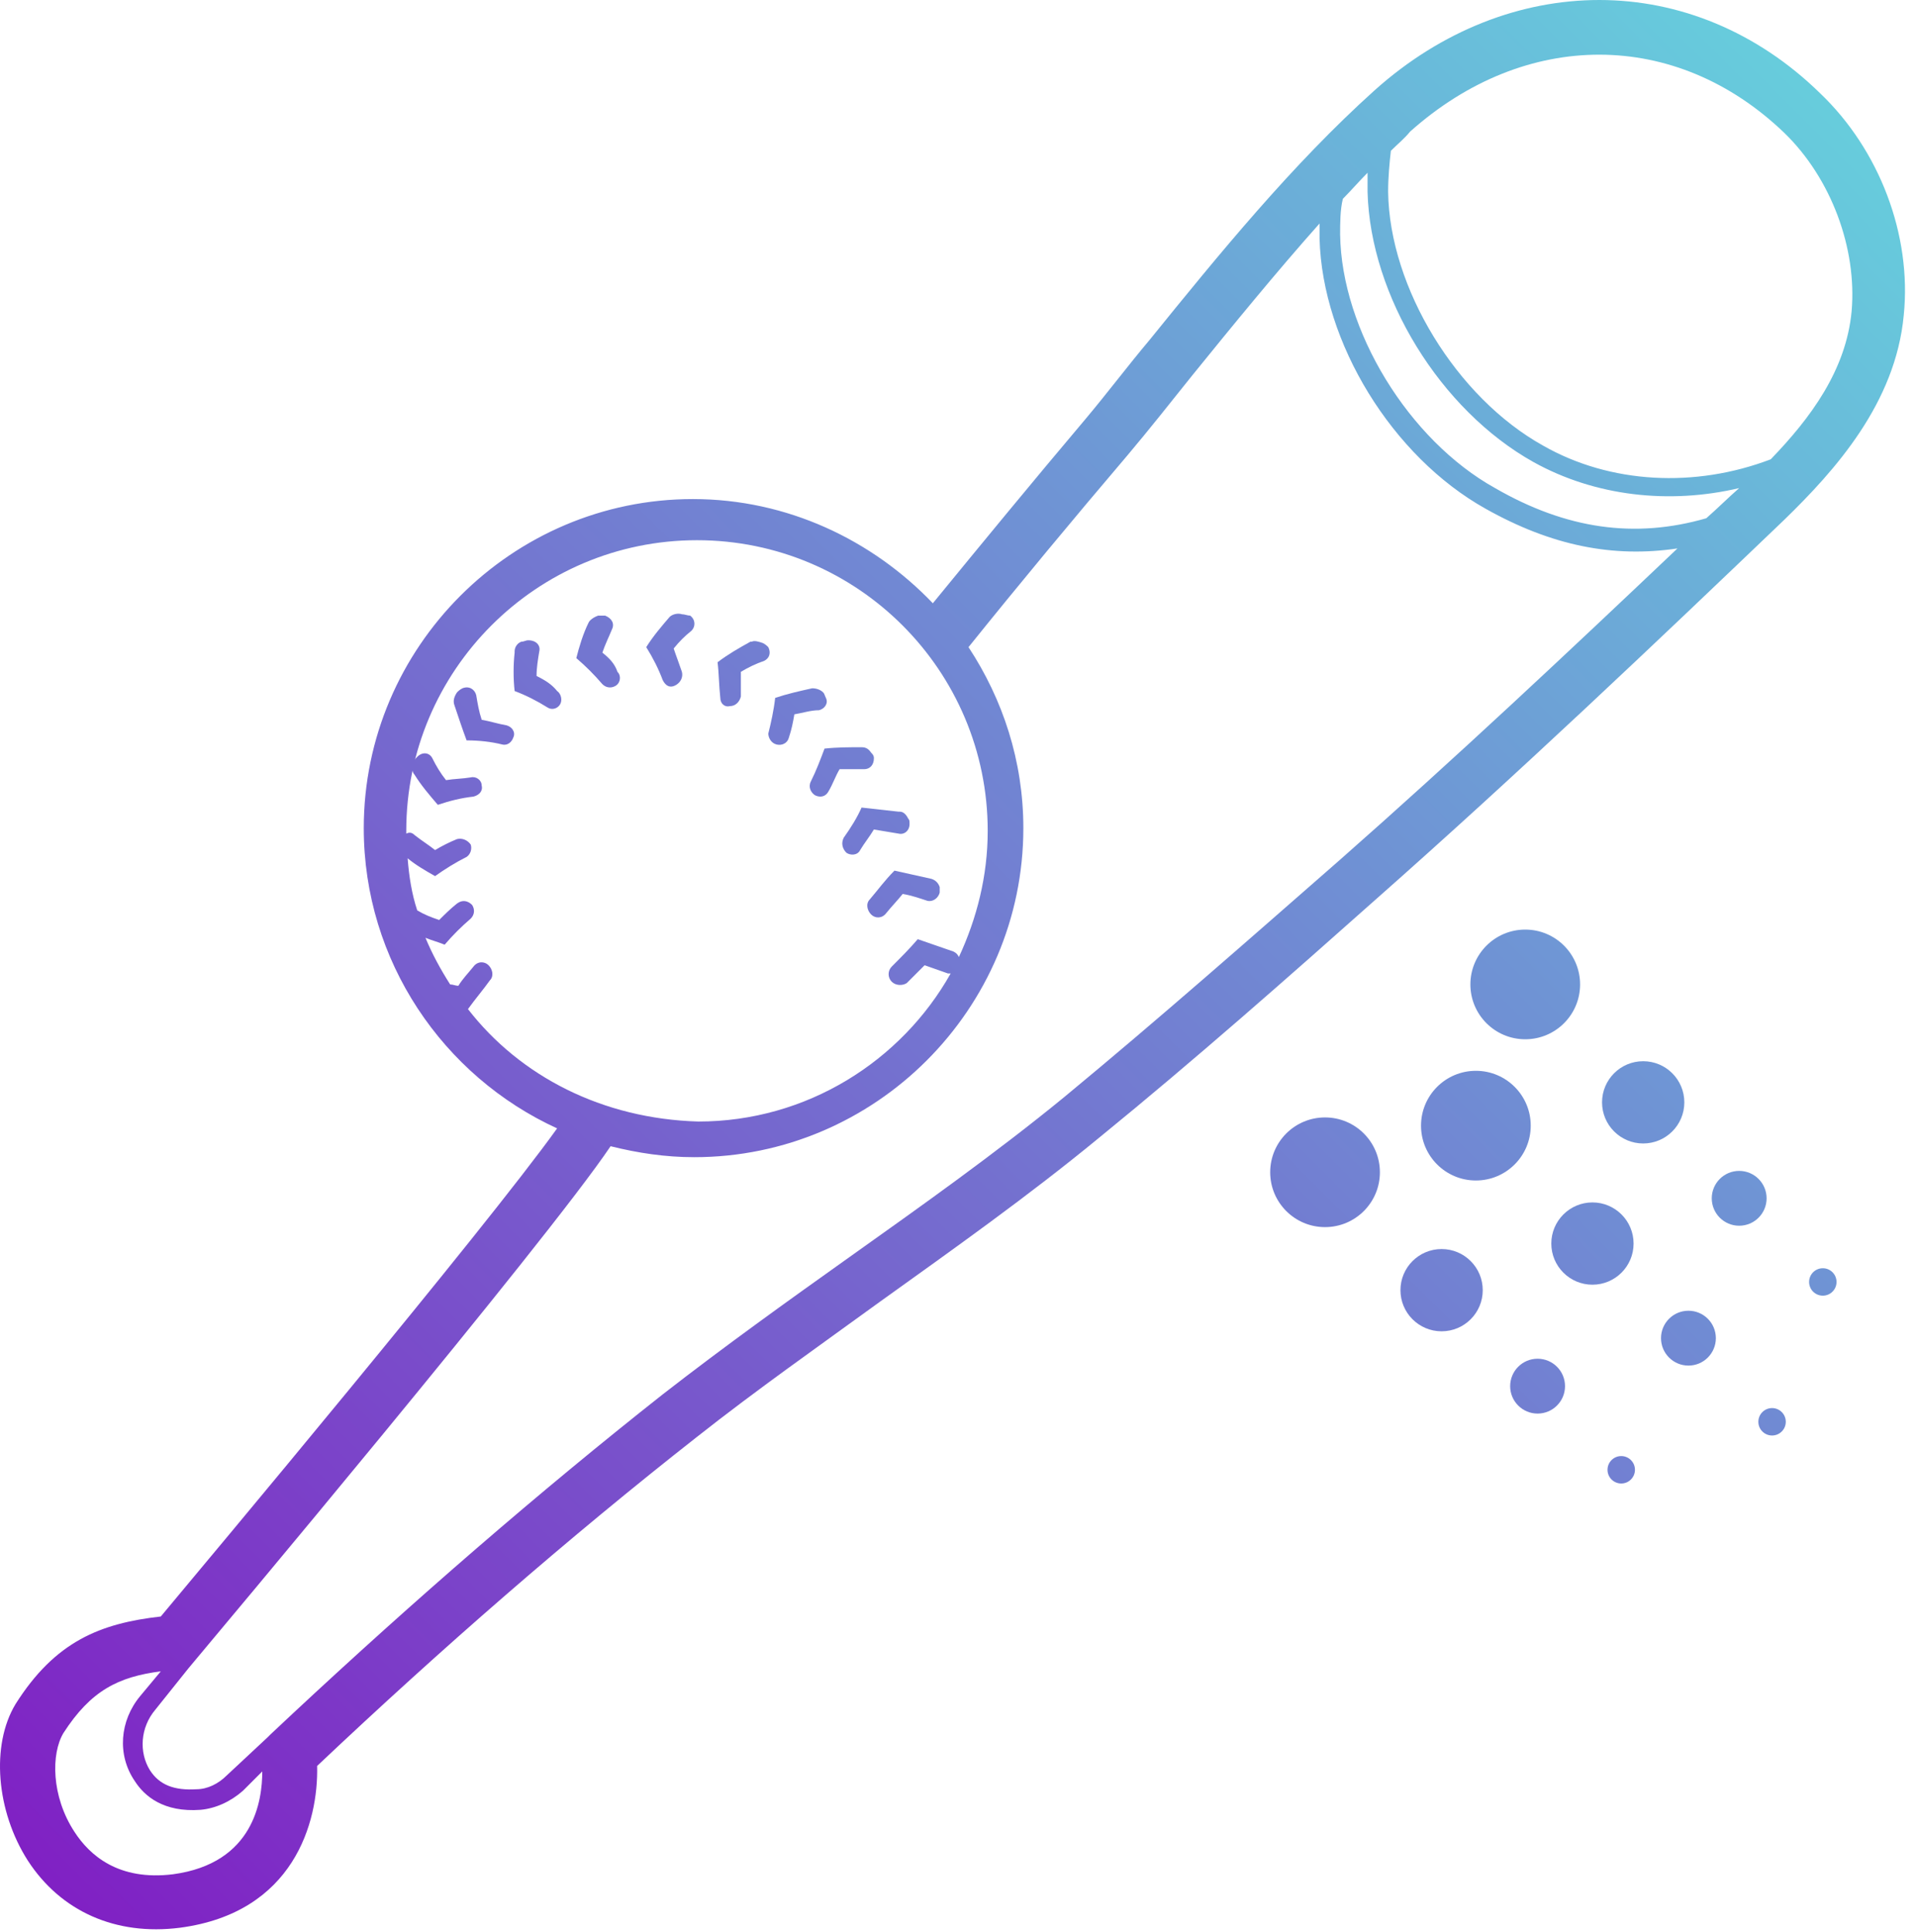 <svg width="123" height="124" viewBox="0 0 123 124" fill="none" xmlns="http://www.w3.org/2000/svg">
<path d="M1.783 119.398C3.894 122.654 7.414 124.238 11.549 123.71C18.852 122.742 20.436 116.935 20.348 113.327C28.355 105.76 36.538 98.633 44.72 92.21C48.504 89.219 52.639 86.315 56.511 83.5C61.174 80.156 66.013 76.725 70.501 73.029C76.66 68.014 82.731 62.647 88.274 57.719C97.337 49.713 106.223 41.266 114.494 33.347C117.75 30.18 121.621 25.868 122.149 20.237C122.677 15.046 120.565 9.591 116.782 5.983C112.734 2.024 107.719 0 102.616 0C97.6 0 92.497 1.936 88.186 5.807C82.907 10.559 78.243 16.278 73.756 21.821C72.348 23.493 71.028 25.252 69.621 26.924C66.277 30.884 63.022 34.843 59.854 38.714C55.983 34.667 50.528 32.027 44.456 32.027C32.842 32.027 23.34 41.53 23.34 53.144C23.34 61.679 28.443 69.07 35.746 72.413C31.082 78.924 13.397 100.041 10.317 103.737C6.446 104.177 3.542 105.321 0.991 109.368C-0.593 112.008 -0.241 116.231 1.783 119.398ZM86.162 12.758C86.69 12.23 87.218 11.614 87.746 11.086C87.746 11.526 87.746 11.878 87.746 12.318C87.922 19.005 92.409 26.308 98.392 29.652C102.352 31.851 107.103 32.379 111.59 31.323C110.887 31.939 110.183 32.643 109.479 33.259C104.903 34.579 100.504 33.963 95.929 31.323C90.386 28.244 86.074 21.205 85.986 15.046C85.986 14.342 85.986 13.462 86.162 12.758ZM114.494 8.535C117.486 11.438 119.157 15.926 118.805 19.973C118.453 23.756 116.166 26.836 113.614 29.476C108.775 31.323 103.32 31.059 99.008 28.596C93.465 25.516 89.154 18.477 89.066 12.318C89.066 11.35 89.154 10.47 89.242 9.679C89.682 9.239 90.122 8.887 90.474 8.447C97.865 1.848 107.543 1.848 114.494 8.535ZM30.026 64.758C30.466 64.143 30.994 63.527 31.434 62.911C31.698 62.647 31.61 62.207 31.346 61.943C31.082 61.679 30.642 61.679 30.378 62.031C30.026 62.471 29.674 62.823 29.411 63.263C29.235 63.263 29.059 63.175 28.883 63.175C28.267 62.207 27.739 61.239 27.299 60.183C27.739 60.359 28.091 60.447 28.531 60.623C29.059 60.007 29.587 59.479 30.202 58.951C30.466 58.687 30.466 58.335 30.29 58.072C30.026 57.807 29.674 57.719 29.323 57.983C28.883 58.335 28.531 58.687 28.179 59.039C27.651 58.863 27.211 58.687 26.771 58.423C26.419 57.368 26.243 56.224 26.155 55.08C26.683 55.52 27.299 55.872 27.915 56.224C28.531 55.784 29.235 55.344 29.939 54.992C30.202 54.816 30.29 54.464 30.202 54.2C30.026 53.936 29.674 53.76 29.323 53.848C28.883 54.024 28.355 54.288 27.915 54.552C27.475 54.2 27.035 53.936 26.595 53.584C26.419 53.408 26.243 53.408 26.067 53.496C26.067 53.408 26.067 53.408 26.067 53.32C26.067 43.026 34.426 34.667 44.72 34.667C55.015 34.667 63.374 43.026 63.374 53.32C63.374 56.224 62.67 58.951 61.526 61.415C61.438 61.239 61.35 61.151 61.174 61.063C60.382 60.799 59.678 60.535 58.886 60.271C58.358 60.887 57.83 61.415 57.215 62.031C56.95 62.295 56.95 62.735 57.215 62.999C57.478 63.263 57.918 63.263 58.182 63.087L59.326 61.943L60.822 62.471C60.91 62.471 60.91 62.471 60.998 62.471C57.83 68.102 51.759 71.973 44.808 71.973C38.649 71.797 33.37 69.07 30.026 64.758ZM44.544 74.261C56.159 74.261 65.661 64.758 65.661 53.144C65.661 48.833 64.341 44.873 62.142 41.53C65.397 37.483 68.829 33.347 72.348 29.212C73.756 27.54 75.076 25.868 76.484 24.108C79.123 20.853 81.851 17.509 84.666 14.342C84.666 14.694 84.666 14.958 84.666 15.31C84.842 21.997 89.33 29.3 95.313 32.643C99.536 35.019 103.496 35.811 107.631 35.195C100.68 41.794 93.377 48.657 85.986 55.168C80.355 60.095 74.372 65.374 68.301 70.39C63.901 73.997 59.062 77.429 54.487 80.684C50.528 83.5 46.48 86.403 42.521 89.483C34.602 95.73 26.595 102.681 18.764 109.984L17.356 111.304L17.268 111.392L17.18 111.48L14.541 113.943C14.013 114.471 13.309 114.823 12.605 114.823C11.197 114.911 10.229 114.559 9.613 113.591C8.91 112.448 8.998 110.864 9.965 109.72L12.077 107.08L12.517 106.552C13.397 105.497 35.042 79.716 39.177 73.557C40.937 73.997 42.697 74.261 44.544 74.261ZM4.07 111.216C5.83 108.488 7.59 107.608 10.317 107.256L8.998 108.84C7.678 110.424 7.502 112.623 8.646 114.295C9.262 115.263 10.493 116.319 12.869 116.143C13.837 116.055 14.805 115.615 15.597 114.911L16.828 113.679C16.828 115.527 16.3 119.574 11.109 120.278C7.59 120.718 5.742 119.047 4.774 117.551C3.278 115.263 3.278 112.535 4.07 111.216Z" fill="url(#paint0_linear)"/>
<path d="M55.807 57.72C55.543 57.983 55.631 58.423 55.895 58.687C56.159 58.951 56.599 58.951 56.863 58.599C57.215 58.16 57.567 57.808 57.919 57.368C58.447 57.456 58.974 57.632 59.502 57.808C59.854 57.896 60.206 57.632 60.294 57.28C60.294 57.104 60.294 57.016 60.294 56.928C60.206 56.664 60.03 56.488 59.766 56.4C58.974 56.224 58.183 56.048 57.391 55.872C56.775 56.488 56.335 57.104 55.807 57.72Z" fill="url(#paint1_linear)"/>
<path d="M54.135 53.76C54.135 53.848 54.135 53.848 54.135 53.76C53.959 54.112 54.047 54.464 54.311 54.728C54.575 54.904 55.015 54.904 55.191 54.552C55.455 54.112 55.807 53.672 56.071 53.232C56.599 53.32 57.127 53.408 57.655 53.496C58.007 53.584 58.359 53.32 58.359 52.88C58.359 52.704 58.359 52.616 58.271 52.528C58.183 52.352 58.007 52.088 57.743 52.088C57.743 52.088 57.743 52.088 57.655 52.088C56.863 52 56.071 51.912 55.279 51.824C55.015 52.44 54.575 53.144 54.135 53.76Z" fill="url(#paint2_linear)"/>
<path d="M52.024 50.153C51.848 50.505 52.024 50.857 52.288 51.033C52.64 51.209 52.992 51.121 53.168 50.769C53.432 50.329 53.608 49.801 53.872 49.361C54.4 49.361 54.928 49.361 55.456 49.361C55.808 49.361 56.072 49.097 56.072 48.657C56.072 48.481 55.984 48.393 55.896 48.305C55.72 48.041 55.544 47.953 55.28 47.953C54.488 47.953 53.696 47.953 52.904 48.041C52.64 48.745 52.376 49.449 52.024 50.153Z" fill="url(#paint3_linear)"/>
<path d="M49.825 47.777C50.176 47.865 50.529 47.689 50.616 47.337C50.792 46.809 50.88 46.37 50.968 45.842C51.496 45.754 52.024 45.578 52.552 45.578C52.904 45.49 53.168 45.138 52.992 44.786C52.904 44.61 52.904 44.522 52.816 44.434C52.64 44.258 52.376 44.17 52.112 44.17C51.32 44.346 50.529 44.522 49.737 44.786C49.649 45.578 49.473 46.37 49.297 47.074C49.297 47.337 49.473 47.689 49.825 47.777Z" fill="url(#paint4_linear)"/>
<path d="M46.217 44.786C46.217 45.138 46.481 45.402 46.833 45.314C47.185 45.314 47.449 45.05 47.537 44.698C47.537 44.17 47.537 43.642 47.537 43.114C47.977 42.85 48.504 42.586 49.032 42.41C49.384 42.234 49.472 41.882 49.296 41.53C49.208 41.442 49.12 41.354 48.944 41.266C48.68 41.178 48.416 41.09 48.24 41.178C48.24 41.178 48.24 41.178 48.153 41.178C47.361 41.618 46.745 41.97 46.041 42.498C46.129 43.202 46.129 43.994 46.217 44.786Z" fill="url(#paint5_linear)"/>
<path d="M43.753 39.418C43.489 39.33 43.137 39.418 42.961 39.594C42.433 40.21 41.905 40.826 41.465 41.53C41.905 42.234 42.257 42.938 42.521 43.642C42.697 43.993 42.961 44.169 43.313 43.993C43.665 43.818 43.841 43.466 43.753 43.114C43.577 42.586 43.401 42.146 43.225 41.618C43.577 41.178 43.929 40.826 44.369 40.474C44.633 40.21 44.633 39.77 44.281 39.506C44.105 39.506 43.929 39.418 43.753 39.418Z" fill="url(#paint6_linear)"/>
<path d="M38.65 41.882C38.826 41.354 39.09 40.826 39.266 40.386C39.442 40.034 39.266 39.682 38.826 39.506C38.65 39.506 38.562 39.506 38.386 39.506C38.122 39.594 37.858 39.77 37.77 39.946C37.418 40.65 37.154 41.53 36.978 42.234C37.594 42.762 38.122 43.29 38.65 43.906C38.914 44.169 39.266 44.169 39.53 43.993C39.794 43.818 39.882 43.378 39.618 43.114C39.442 42.586 39.09 42.234 38.65 41.882Z" fill="url(#paint7_linear)"/>
<path d="M34.427 43.378C34.427 42.85 34.515 42.322 34.603 41.794C34.691 41.442 34.427 41.09 33.899 41.09C33.723 41.09 33.636 41.178 33.459 41.178C33.196 41.266 33.02 41.53 33.02 41.794C33.02 41.794 33.02 41.794 33.02 41.882C32.932 42.674 32.932 43.554 33.02 44.346C33.723 44.61 34.427 44.962 35.131 45.402C35.395 45.578 35.747 45.49 35.923 45.226C36.099 44.962 36.011 44.522 35.747 44.346C35.395 43.906 34.955 43.642 34.427 43.378Z" fill="url(#paint8_linear)"/>
<path d="M32.491 46.545C31.963 46.457 31.435 46.281 30.907 46.193C30.731 45.665 30.643 45.137 30.555 44.609C30.467 44.257 30.115 43.993 29.675 44.169C29.499 44.257 29.411 44.345 29.323 44.433C29.147 44.697 29.059 44.961 29.147 45.225C29.411 46.017 29.675 46.809 29.939 47.513C30.731 47.513 31.523 47.601 32.227 47.777C32.579 47.865 32.843 47.601 32.931 47.337C33.107 46.985 32.843 46.633 32.491 46.545Z" fill="url(#paint9_linear)"/>
<path d="M30.203 49.889C29.675 49.977 29.147 49.977 28.619 50.065C28.267 49.625 28.003 49.185 27.739 48.657C27.563 48.305 27.123 48.217 26.771 48.569C26.683 48.657 26.596 48.745 26.508 48.921C26.419 49.185 26.419 49.537 26.596 49.713C27.035 50.417 27.563 51.033 28.091 51.649C28.883 51.385 29.587 51.209 30.379 51.121C30.731 51.033 30.995 50.769 30.907 50.417C30.907 50.065 30.555 49.801 30.203 49.889Z" fill="url(#paint10_linear)"/>
<path d="M85.018 78.749C86.962 78.749 88.538 77.173 88.538 75.229C88.538 73.285 86.962 71.71 85.018 71.71C83.074 71.71 81.499 73.285 81.499 75.229C81.499 77.173 83.074 78.749 85.018 78.749Z" fill="url(#paint11_linear)"/>
<path d="M94.697 75.757C96.64 75.757 98.216 74.181 98.216 72.237C98.216 70.294 96.64 68.718 94.697 68.718C92.753 68.718 91.177 70.294 91.177 72.237C91.177 74.181 92.753 75.757 94.697 75.757Z" fill="url(#paint12_linear)"/>
<path d="M97.864 66.694C99.807 66.694 101.383 65.118 101.383 63.175C101.383 61.231 99.807 59.655 97.864 59.655C95.92 59.655 94.344 61.231 94.344 63.175C94.344 65.118 95.92 66.694 97.864 66.694Z" fill="url(#paint13_linear)"/>
<path d="M92.497 85.435C93.955 85.435 95.137 84.254 95.137 82.796C95.137 81.338 93.955 80.156 92.497 80.156C91.039 80.156 89.857 81.338 89.857 82.796C89.857 84.254 91.039 85.435 92.497 85.435Z" fill="url(#paint14_linear)"/>
<path d="M102.176 82.444C103.633 82.444 104.815 81.262 104.815 79.804C104.815 78.346 103.633 77.164 102.176 77.164C100.718 77.164 99.536 78.346 99.536 79.804C99.536 81.262 100.718 82.444 102.176 82.444Z" fill="url(#paint15_linear)"/>
<path d="M105.431 73.381C106.889 73.381 108.071 72.2 108.071 70.742C108.071 69.284 106.889 68.102 105.431 68.102C103.974 68.102 102.792 69.284 102.792 70.742C102.792 72.2 103.974 73.381 105.431 73.381Z" fill="url(#paint16_linear)"/>
<path d="M98.656 90.715C99.628 90.715 100.416 89.927 100.416 88.955C100.416 87.983 99.628 87.195 98.656 87.195C97.684 87.195 96.896 87.983 96.896 88.955C96.896 89.927 97.684 90.715 98.656 90.715Z" fill="url(#paint17_linear)"/>
<path d="M108.335 87.635C109.306 87.635 110.094 86.847 110.094 85.875C110.094 84.903 109.306 84.115 108.335 84.115C107.363 84.115 106.575 84.903 106.575 85.875C106.575 86.847 107.363 87.635 108.335 87.635Z" fill="url(#paint18_linear)"/>
<path d="M111.59 78.66C112.562 78.66 113.35 77.873 113.35 76.901C113.35 75.929 112.562 75.141 111.59 75.141C110.619 75.141 109.831 75.929 109.831 76.901C109.831 77.873 110.619 78.66 111.59 78.66Z" fill="url(#paint19_linear)"/>
<path d="M104.023 95.202C104.509 95.202 104.903 94.808 104.903 94.322C104.903 93.836 104.509 93.442 104.023 93.442C103.537 93.442 103.143 93.836 103.143 94.322C103.143 94.808 103.537 95.202 104.023 95.202Z" fill="url(#paint20_linear)"/>
<path d="M113.701 92.122C114.187 92.122 114.581 91.728 114.581 91.242C114.581 90.756 114.187 90.362 113.701 90.362C113.215 90.362 112.821 90.756 112.821 91.242C112.821 91.728 113.215 92.122 113.701 92.122Z" fill="url(#paint21_linear)"/>
<path d="M116.957 83.148C117.443 83.148 117.837 82.754 117.837 82.268C117.837 81.782 117.443 81.388 116.957 81.388C116.471 81.388 116.077 81.782 116.077 82.268C116.077 82.754 116.471 83.148 116.957 83.148Z" fill="url(#paint22_linear)"/>
<defs>
<linearGradient id="paint0_linear" x1="121.6" y1="-13.697" x2="-5.333" y2="113.236" gradientUnits="userSpaceOnUse">
<stop stop-color="#64DFDF"/>
<stop offset="1" stop-color="#8020C4"/>
</linearGradient>
<linearGradient id="paint1_linear" x1="125.337" y1="-9.959" x2="-1.595" y2="116.974" gradientUnits="userSpaceOnUse">
<stop stop-color="#64DFDF"/>
<stop offset="1" stop-color="#8020C4"/>
</linearGradient>
<linearGradient id="paint2_linear" x1="122.312" y1="-12.985" x2="-4.621" y2="113.948" gradientUnits="userSpaceOnUse">
<stop stop-color="#64DFDF"/>
<stop offset="1" stop-color="#8020C4"/>
</linearGradient>
<linearGradient id="paint3_linear" x1="119.144" y1="-16.154" x2="-7.789" y2="110.779" gradientUnits="userSpaceOnUse">
<stop stop-color="#64DFDF"/>
<stop offset="1" stop-color="#8020C4"/>
</linearGradient>
<linearGradient id="paint4_linear" x1="115.857" y1="-19.441" x2="-11.076" y2="107.492" gradientUnits="userSpaceOnUse">
<stop stop-color="#64DFDF"/>
<stop offset="1" stop-color="#8020C4"/>
</linearGradient>
<linearGradient id="paint5_linear" x1="112.841" y1="-22.456" x2="-14.092" y2="104.477" gradientUnits="userSpaceOnUse">
<stop stop-color="#64DFDF"/>
<stop offset="1" stop-color="#8020C4"/>
</linearGradient>
<linearGradient id="paint6_linear" x1="110.169" y1="-25.128" x2="-16.764" y2="101.805" gradientUnits="userSpaceOnUse">
<stop stop-color="#64DFDF"/>
<stop offset="1" stop-color="#8020C4"/>
</linearGradient>
<linearGradient id="paint7_linear" x1="107.992" y1="-27.305" x2="-18.941" y2="99.627" gradientUnits="userSpaceOnUse">
<stop stop-color="#64DFDF"/>
<stop offset="1" stop-color="#8020C4"/>
</linearGradient>
<linearGradient id="paint8_linear" x1="106.593" y1="-28.704" x2="-20.339" y2="98.229" gradientUnits="userSpaceOnUse">
<stop stop-color="#64DFDF"/>
<stop offset="1" stop-color="#8020C4"/>
</linearGradient>
<linearGradient id="paint9_linear" x1="106.229" y1="-29.069" x2="-20.704" y2="97.864" gradientUnits="userSpaceOnUse">
<stop stop-color="#64DFDF"/>
<stop offset="1" stop-color="#8020C4"/>
</linearGradient>
<linearGradient id="paint10_linear" x1="106.936" y1="-28.361" x2="-19.997" y2="98.572" gradientUnits="userSpaceOnUse">
<stop stop-color="#64DFDF"/>
<stop offset="1" stop-color="#8020C4"/>
</linearGradient>
<linearGradient id="paint11_linear" x1="147.771" y1="12.475" x2="20.838" y2="139.408" gradientUnits="userSpaceOnUse">
<stop stop-color="#64DFDF"/>
<stop offset="1" stop-color="#8020C4"/>
</linearGradient>
<linearGradient id="paint12_linear" x1="151.089" y1="15.793" x2="24.156" y2="142.725" gradientUnits="userSpaceOnUse">
<stop stop-color="#64DFDF"/>
<stop offset="1" stop-color="#8020C4"/>
</linearGradient>
<linearGradient id="paint13_linear" x1="148.192" y1="12.896" x2="21.259" y2="139.829" gradientUnits="userSpaceOnUse">
<stop stop-color="#64DFDF"/>
<stop offset="1" stop-color="#8020C4"/>
</linearGradient>
<linearGradient id="paint14_linear" x1="155.311" y1="20.015" x2="28.378" y2="146.948" gradientUnits="userSpaceOnUse">
<stop stop-color="#64DFDF"/>
<stop offset="1" stop-color="#8020C4"/>
</linearGradient>
<linearGradient id="paint15_linear" x1="158.629" y1="23.332" x2="31.696" y2="150.265" gradientUnits="userSpaceOnUse">
<stop stop-color="#64DFDF"/>
<stop offset="1" stop-color="#8020C4"/>
</linearGradient>
<linearGradient id="paint16_linear" x1="155.733" y1="20.436" x2="28.8" y2="147.369" gradientUnits="userSpaceOnUse">
<stop stop-color="#64DFDF"/>
<stop offset="1" stop-color="#8020C4"/>
</linearGradient>
<linearGradient id="paint17_linear" x1="161.455" y1="26.158" x2="34.522" y2="153.091" gradientUnits="userSpaceOnUse">
<stop stop-color="#64DFDF"/>
<stop offset="1" stop-color="#8020C4"/>
</linearGradient>
<linearGradient id="paint18_linear" x1="164.772" y1="29.476" x2="37.84" y2="156.409" gradientUnits="userSpaceOnUse">
<stop stop-color="#64DFDF"/>
<stop offset="1" stop-color="#8020C4"/>
</linearGradient>
<linearGradient id="paint19_linear" x1="161.876" y1="26.58" x2="34.944" y2="153.513" gradientUnits="userSpaceOnUse">
<stop stop-color="#64DFDF"/>
<stop offset="1" stop-color="#8020C4"/>
</linearGradient>
<linearGradient id="paint20_linear" x1="166.821" y1="31.525" x2="39.888" y2="158.458" gradientUnits="userSpaceOnUse">
<stop stop-color="#64DFDF"/>
<stop offset="1" stop-color="#8020C4"/>
</linearGradient>
<linearGradient id="paint21_linear" x1="170.139" y1="34.843" x2="43.206" y2="161.776" gradientUnits="userSpaceOnUse">
<stop stop-color="#64DFDF"/>
<stop offset="1" stop-color="#8020C4"/>
</linearGradient>
<linearGradient id="paint22_linear" x1="167.243" y1="31.947" x2="40.31" y2="158.88" gradientUnits="userSpaceOnUse">
<stop stop-color="#64DFDF"/>
<stop offset="1" stop-color="#8020C4"/>
</linearGradient>
</defs>
</svg>
